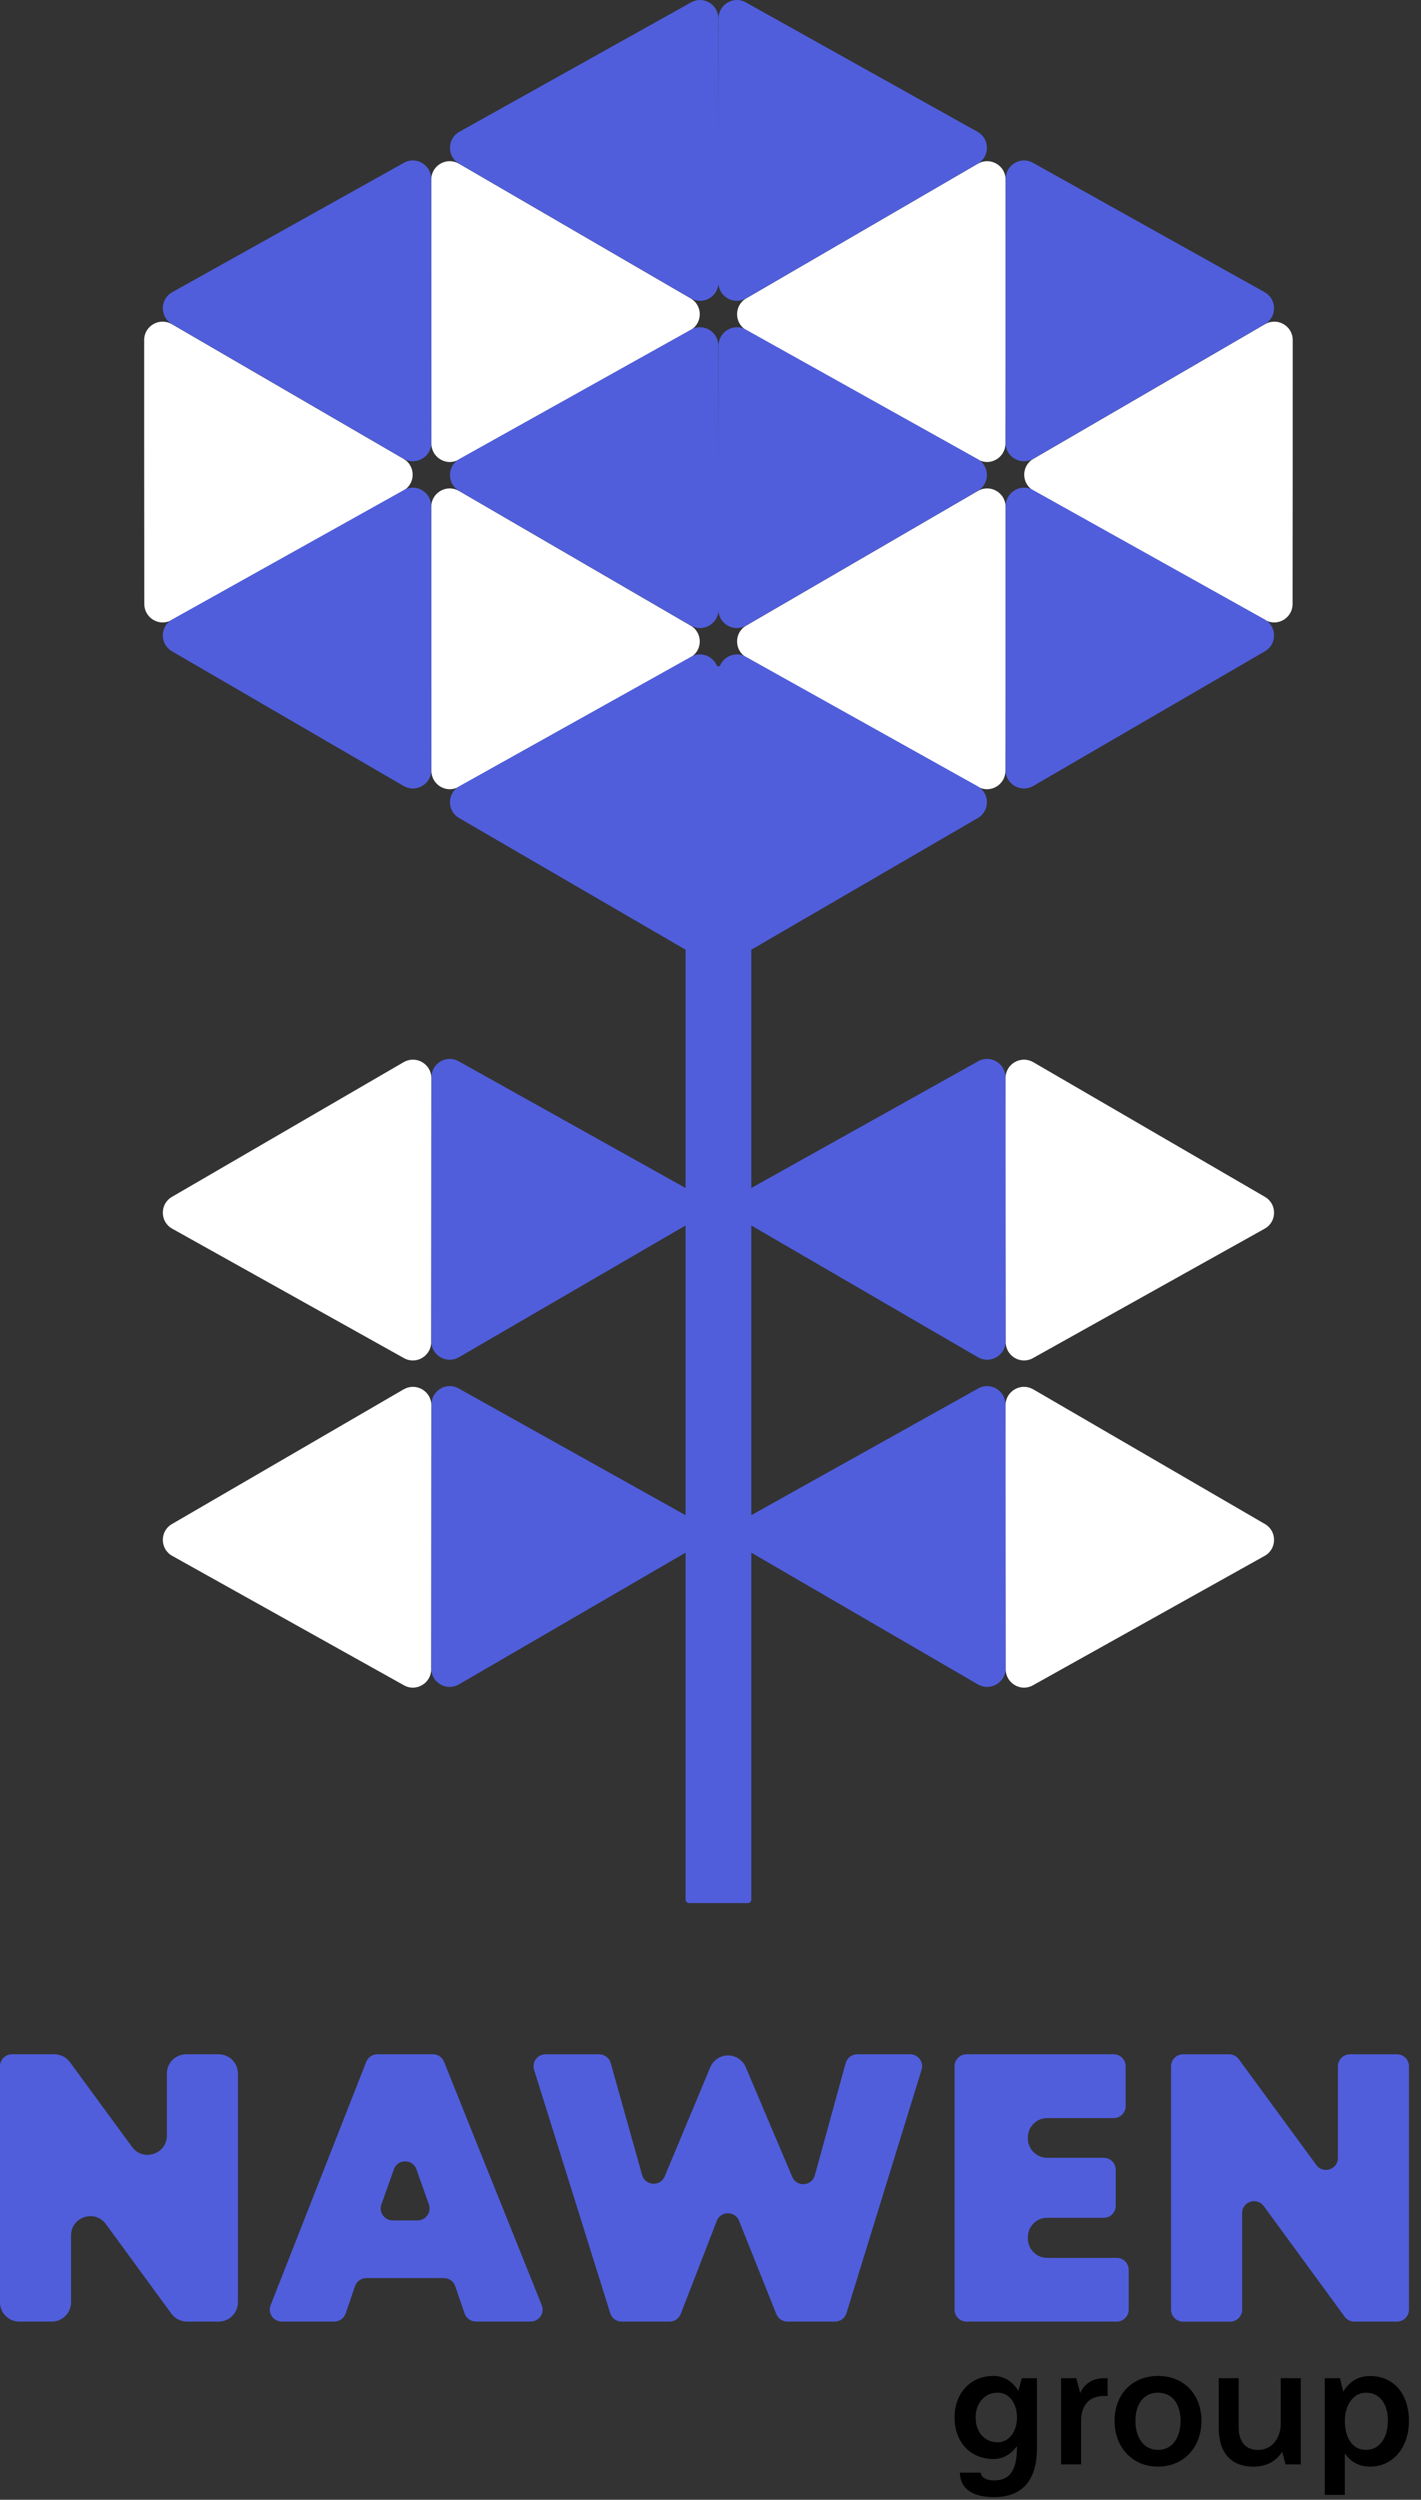 <svg width="83" height="146" viewBox="0 0 83 146" fill="none" xmlns="http://www.w3.org/2000/svg">
    <rect x="0" y="0" width="83" height="146" fill="#333333" stroke="none"/>
    <path d="M13.897 121.107V134.469C13.897 135.09 13.393 135.594 12.772 135.594H10.921C10.561 135.594 10.224 135.422 10.014 135.133L6.183 129.898C5.542 129.021 4.15 129.475 4.15 130.562V134.469C4.15 135.09 3.645 135.594 3.024 135.594H1.126C0.504 135.594 0 135.09 0 134.469V120.681C0 120.295 0.312 119.981 0.7 119.981H3.176C3.534 119.981 3.871 120.151 4.084 120.44L7.714 125.393C8.358 126.27 9.747 125.817 9.747 124.729V121.107C9.747 120.485 10.252 119.981 10.873 119.981H12.772C13.393 119.981 13.897 120.485 13.897 121.107Z" fill="#505EDC"/>
    <path d="M25.931 133.052H21.398C21.099 133.052 20.833 133.242 20.737 133.523L20.189 135.12C20.093 135.402 19.827 135.592 19.528 135.592H16.458C15.966 135.592 15.626 135.095 15.806 134.639L21.391 120.425C21.495 120.158 21.753 119.981 22.042 119.981H25.287C25.574 119.981 25.83 120.153 25.936 120.42L31.643 134.634C31.828 135.092 31.488 135.592 30.994 135.592H27.799C27.5 135.592 27.234 135.402 27.138 135.12L26.59 133.523C26.494 133.242 26.228 133.052 25.929 133.052H25.931ZM23.006 126.701L22.278 128.752C22.116 129.206 22.453 129.685 22.937 129.685H24.392C24.874 129.685 25.211 129.209 25.052 128.752L24.324 126.701C24.103 126.08 23.226 126.08 23.006 126.701Z" fill="#505EDC"/>
    <path d="M53.827 120.889L49.441 135.103C49.35 135.397 49.081 135.594 48.775 135.594H45.994C45.707 135.594 45.451 135.419 45.345 135.156L43.167 129.705C42.931 129.117 42.095 129.12 41.867 129.713L39.76 135.148C39.656 135.417 39.398 135.594 39.108 135.594H36.31C36.003 135.594 35.734 135.397 35.643 135.105L31.197 120.891C31.055 120.44 31.392 119.983 31.863 119.983H34.999C35.313 119.983 35.587 120.191 35.671 120.493L37.506 127.034C37.686 127.672 38.569 127.726 38.825 127.115L41.486 120.741C41.661 120.323 42.069 120.049 42.523 120.049C42.974 120.049 43.383 120.321 43.56 120.736L46.275 127.143C46.534 127.753 47.416 127.693 47.593 127.054L49.396 120.496C49.479 120.191 49.756 119.981 50.07 119.981H53.163C53.634 119.981 53.969 120.437 53.83 120.886L53.827 120.889Z" fill="#505EDC"/>
    <path d="M65.927 132.568V134.895C65.927 135.28 65.615 135.594 65.227 135.594H56.456C56.071 135.594 55.756 135.283 55.756 134.895V120.681C55.756 120.295 56.068 119.981 56.456 119.981H65.05C65.435 119.981 65.749 120.293 65.749 120.681V123.008C65.749 123.393 65.438 123.708 65.05 123.708H61.163C60.542 123.708 60.038 124.212 60.038 124.833V124.902C60.038 125.523 60.542 126.027 61.163 126.027H64.469C64.855 126.027 65.169 126.339 65.169 126.727V128.831C65.169 129.216 64.857 129.531 64.469 129.531H61.163C60.542 129.531 60.038 130.035 60.038 130.656V130.747C60.038 131.368 60.542 131.873 61.163 131.873H65.227C65.613 131.873 65.927 132.185 65.927 132.573V132.568Z" fill="#505EDC"/>
    <path d="M82.296 120.681V134.895C82.296 135.28 81.984 135.594 81.596 135.594H79.104C78.881 135.594 78.671 135.488 78.541 135.308L73.814 128.846C73.415 128.301 72.551 128.582 72.551 129.259V134.897C72.551 135.283 72.239 135.597 71.851 135.597H69.101C68.716 135.597 68.401 135.285 68.401 134.897V120.683C68.401 120.298 68.713 119.983 69.101 119.983H71.796C72.019 119.983 72.227 120.09 72.358 120.27L76.886 126.448C77.287 126.993 78.148 126.709 78.148 126.035V120.683C78.148 120.298 78.46 119.983 78.848 119.983H81.599C81.984 119.983 82.298 120.295 82.298 120.683L82.296 120.681Z" fill="#505EDC"/>
    <path d="M73.897 18.928L60.352 26.802C59.645 27.213 59.647 28.252 60.367 28.655L73.912 36.22C74.622 36.618 75.499 36.093 75.499 35.279C75.507 27.834 75.507 26.718 75.507 19.856C75.507 19.035 74.609 18.517 73.897 18.931V18.928Z" fill="white"/>
    <path d="M57.125 9.556L43.58 17.43C42.873 17.841 42.875 18.88 43.595 19.284L57.14 26.848C57.85 27.246 58.727 26.721 58.727 25.908C58.735 18.462 58.735 17.347 58.735 10.484C58.735 9.663 57.837 9.146 57.125 9.559V9.556Z" fill="white"/>
    <path d="M23.584 62.032L10.039 69.906C9.331 70.317 9.334 71.356 10.054 71.759L23.599 79.324C24.309 79.722 25.186 79.197 25.186 78.383C25.193 70.938 25.193 69.822 25.193 62.96C25.193 62.139 24.296 61.621 23.584 62.035V62.032Z" fill="white"/>
    <path d="M23.584 81.141L10.039 89.015C9.331 89.426 9.334 90.465 10.054 90.868L23.599 98.433C24.309 98.831 25.186 98.306 25.186 97.493C25.193 90.047 25.193 88.932 25.193 82.069C25.193 81.248 24.296 80.731 23.584 81.144V81.141Z" fill="white"/>
    <path d="M26.8 9.556L40.345 17.43C41.053 17.841 41.05 18.88 40.33 19.284L26.785 26.848C26.076 27.246 25.198 26.721 25.198 25.908C25.191 18.462 25.191 17.347 25.191 10.484C25.191 9.663 26.088 9.146 26.8 9.559V9.556Z" fill="white"/>
    <path d="M26.8 28.668L40.345 36.542C41.053 36.953 41.05 37.992 40.33 38.395L26.785 45.96C26.076 46.358 25.198 45.833 25.198 45.019C25.191 37.574 25.191 36.459 25.191 29.596C25.191 28.775 26.088 28.258 26.8 28.671V28.668Z" fill="white"/>
    <path d="M60.344 62.032L73.889 69.906C74.597 70.317 74.594 71.356 73.874 71.759L60.329 79.324C59.62 79.722 58.742 79.197 58.742 78.383C58.735 70.938 58.735 69.822 58.735 62.96C58.735 62.139 59.632 61.621 60.344 62.035V62.032Z" fill="white"/>
    <path d="M60.344 81.141L73.889 89.015C74.597 89.426 74.594 90.465 73.874 90.868L60.329 98.433C59.62 98.831 58.742 98.306 58.742 97.493C58.735 90.047 58.735 88.932 58.735 82.069C58.735 81.248 59.632 80.731 60.344 81.144V81.141Z" fill="white"/>
    <path d="M10.031 18.928L23.576 26.802C24.283 27.213 24.281 28.252 23.561 28.655L10.016 36.22C9.306 36.618 8.429 36.093 8.429 35.279C8.421 27.834 8.421 26.718 8.421 19.856C8.421 19.035 9.319 18.517 10.031 18.931V18.928Z" fill="white"/>
    <path d="M57.125 28.668L43.58 36.542C42.873 36.953 42.875 37.992 43.595 38.395L57.14 45.96C57.85 46.358 58.727 45.833 58.727 45.019C58.735 37.574 58.735 36.459 58.735 29.596C58.735 28.775 57.837 28.258 57.125 28.671V28.668Z" fill="white"/>
    <path d="M57.125 79.273L43.58 71.399C42.873 70.988 42.875 69.949 43.595 69.546L57.14 61.981C57.85 61.583 58.727 62.108 58.727 62.922C58.735 70.367 58.735 71.483 58.735 78.345C58.735 79.166 57.837 79.683 57.125 79.27V79.273Z" fill="#505EDC"/>
    <path d="M60.344 45.909L73.889 38.035C74.597 37.624 74.594 36.585 73.874 36.182L60.329 28.617C59.62 28.219 58.742 28.744 58.742 29.558C58.735 37.003 58.735 38.119 58.735 44.981C58.735 45.803 59.632 46.32 60.344 45.907V45.909Z" fill="#505EDC"/>
    <path d="M60.344 26.797L73.889 18.923C74.597 18.513 74.594 17.473 73.874 17.07L60.329 9.506C59.62 9.108 58.742 9.632 58.742 10.446C58.735 17.892 58.735 19.007 58.735 25.869C58.735 26.691 59.632 27.208 60.344 26.795V26.797Z" fill="#505EDC"/>
    <path d="M23.584 45.909L10.039 38.035C9.331 37.624 9.334 36.585 10.054 36.182L23.599 28.617C24.309 28.219 25.186 28.744 25.186 29.558C25.193 37.003 25.193 38.119 25.193 44.981C25.193 45.803 24.296 46.32 23.584 45.907V45.909Z" fill="#505EDC"/>
    <path d="M23.584 26.797L10.039 18.923C9.331 18.513 9.334 17.473 10.054 17.07L23.599 9.506C24.309 9.108 25.186 9.632 25.186 10.446C25.193 17.892 25.193 19.007 25.193 25.869C25.193 26.691 24.296 27.208 23.584 26.795V26.797Z" fill="#505EDC"/>
    <path d="M26.8 79.273L40.345 71.399C41.053 70.988 41.05 69.949 40.33 69.546L26.785 61.981C26.076 61.583 25.198 62.108 25.198 62.922C25.191 70.367 25.191 71.483 25.191 78.345C25.191 79.166 26.088 79.683 26.8 79.27V79.273Z" fill="#505EDC"/>
    <path d="M57.125 98.382L43.58 90.508C42.873 90.098 42.875 89.058 43.595 88.655L57.14 81.091C57.85 80.692 58.727 81.217 58.727 82.031C58.735 89.477 58.735 90.592 58.735 97.454C58.735 98.276 57.837 98.793 57.125 98.38V98.382Z" fill="#505EDC"/>
    <path d="M26.8 98.382L40.345 90.508C41.053 90.098 41.05 89.058 40.33 88.655L26.785 81.091C26.076 80.692 25.198 81.217 25.198 82.031C25.191 89.477 25.191 90.592 25.191 97.454C25.191 98.276 26.088 98.793 26.8 98.38V98.382Z" fill="#505EDC"/>
    <path d="M43.572 36.539L57.117 28.666C57.825 28.255 57.822 27.215 57.102 26.812L43.557 19.248C42.847 18.85 41.97 19.375 41.97 20.188C41.963 27.634 41.963 28.749 41.963 35.612C41.963 36.433 42.86 36.95 43.572 36.537V36.539Z" fill="#505EDC"/>
    <path d="M43.572 55.649L57.117 47.775C57.825 47.364 57.822 46.325 57.102 45.922L43.557 38.357C42.847 37.959 41.97 38.484 41.97 39.298C41.963 46.743 41.963 47.858 41.963 54.721C41.963 55.542 42.86 56.059 43.572 55.646V55.649Z" fill="#505EDC"/>
    <path d="M40.356 36.539L26.811 28.666C26.104 28.255 26.106 27.215 26.826 26.812L40.371 19.248C41.081 18.85 41.958 19.375 41.958 20.188C41.965 27.634 41.965 28.749 41.965 35.612C41.965 36.433 41.068 36.95 40.356 36.537V36.539Z" fill="#505EDC"/>
    <path d="M43.572 17.428L57.117 9.554C57.825 9.143 57.822 8.104 57.102 7.701L43.557 0.136C42.847 -0.262 41.97 0.263 41.97 1.076C41.963 8.522 41.963 9.637 41.963 16.5C41.963 17.321 42.86 17.838 43.572 17.425V17.428Z" fill="#505EDC"/>
    <path d="M40.356 17.428L26.811 9.554C26.104 9.143 26.106 8.104 26.826 7.701L40.371 0.136C41.081 -0.262 41.958 0.263 41.958 1.076C41.965 8.522 41.965 9.637 41.965 16.5C41.965 17.321 41.068 17.838 40.356 17.425V17.428Z" fill="#505EDC"/>
    <path d="M40.356 55.649L26.811 47.775C26.104 47.364 26.106 46.325 26.826 45.922L40.371 38.357C41.081 37.959 41.958 38.484 41.958 39.298C41.965 46.743 41.965 47.858 41.965 54.721C41.965 55.542 41.068 56.059 40.356 55.646V55.649Z" fill="#505EDC"/>
    <path d="M43.682 38.91H40.247C40.135 38.91 40.044 39.001 40.044 39.112V110.946C40.044 111.058 40.135 111.149 40.247 111.149H43.682C43.794 111.149 43.884 111.058 43.884 110.946V39.112C43.884 39.001 43.794 38.91 43.682 38.91Z" fill="#505EDC"/>
    <path d="M58.033 138.768C58.677 138.768 59.171 139.131 59.483 139.645L59.683 138.9H60.568V142.997C60.568 144.789 59.772 145.846 58.061 145.846C56.54 145.846 56.068 145.131 56.068 144.416H57.288C57.288 144.657 57.559 144.87 58.063 144.87C58.88 144.87 59.371 144.426 59.402 143.037V142.865C59.08 143.308 58.616 143.62 58.033 143.62C56.633 143.62 55.756 142.583 55.756 141.194C55.756 139.805 56.651 138.768 58.033 138.768ZM58.264 142.644C58.968 142.644 59.402 141.98 59.402 141.194C59.402 140.408 58.989 139.744 58.264 139.744C57.599 139.744 56.986 140.269 56.986 141.194C56.986 142.119 57.579 142.644 58.264 142.644Z" fill="black"/>
    <path d="M61.98 138.9H62.865L63.095 139.767C63.326 139.273 63.749 138.9 64.495 138.9H64.695V139.937H64.495C63.519 139.937 63.156 140.591 63.146 141.367V143.935H61.977V138.9H61.98Z" fill="black"/>
    <path d="M67.638 138.768C69.139 138.768 70.176 139.835 70.176 141.387C70.176 142.938 69.139 144.064 67.638 144.064C66.138 144.064 65.101 142.936 65.101 141.387C65.101 139.838 66.138 138.768 67.638 138.768ZM67.638 143.088C68.465 143.088 68.957 142.383 68.957 141.387C68.957 140.391 68.462 139.747 67.638 139.747C66.814 139.747 66.32 140.391 66.32 141.387C66.32 142.383 66.814 143.088 67.638 143.088Z" fill="black"/>
    <path d="M71.182 138.9H72.351V141.79C72.351 142.373 72.582 143.088 73.469 143.088C74.435 143.088 74.787 142.221 74.807 141.658V138.9H75.976V143.935H75.091L74.891 143.199C74.569 143.694 74.044 144.066 73.22 144.066C71.892 144.066 71.187 143.24 71.187 141.82V138.9H71.182Z" fill="black"/>
    <path d="M77.383 138.9H78.268L78.458 139.686C78.78 139.143 79.294 138.771 80.019 138.771C81.419 138.771 82.296 139.838 82.296 141.389C82.296 142.941 81.371 144.066 80.019 144.066C79.355 144.066 78.871 143.754 78.549 143.291V145.717H77.38V138.9H77.383ZM79.789 143.088C80.575 143.088 81.066 142.373 81.066 141.387C81.066 140.401 80.592 139.747 79.789 139.747C78.985 139.747 78.552 140.553 78.552 141.387C78.552 142.342 78.965 143.088 79.789 143.088Z" fill="black"/>
</svg>
